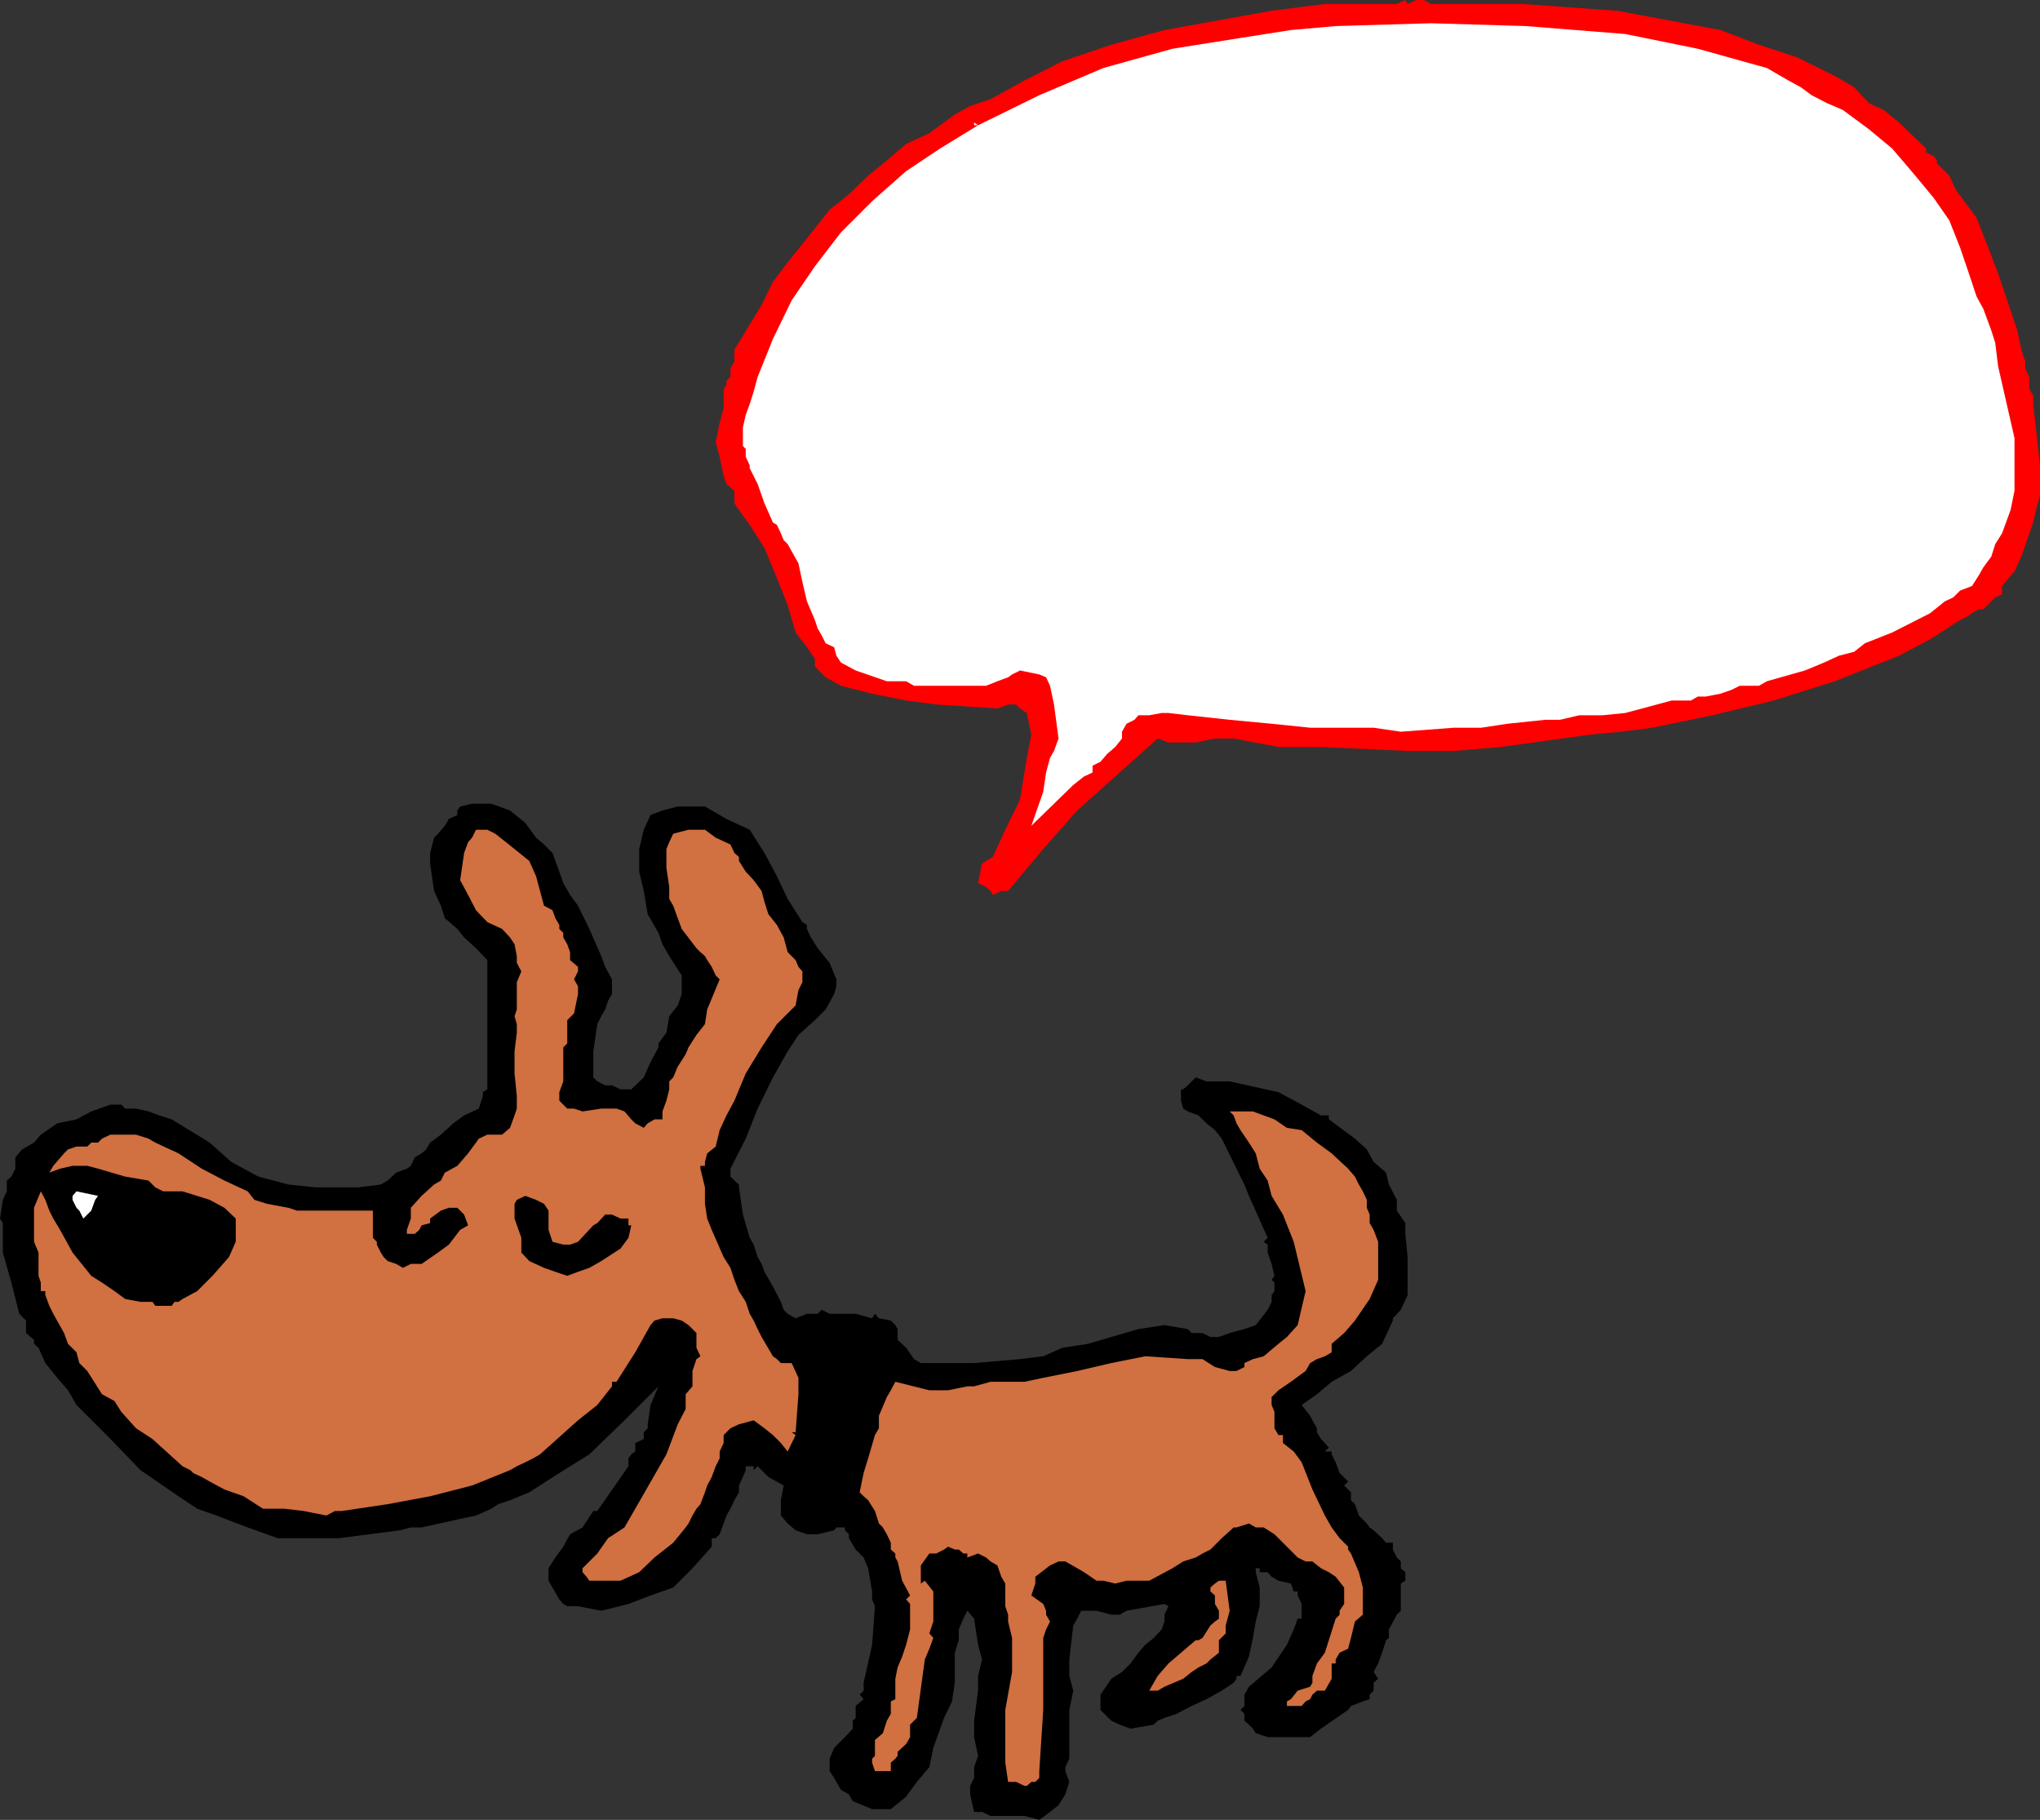 <svg xmlns="http://www.w3.org/2000/svg" width="360" height="321.102"><rect width="100%" height="100%" fill="#333333" stroke="none"/><path fill="red" d="M252.5.7h16.102l16.8 1.198 18.2 3.403 6.8 2.597 6.7 2.204 6.699 3.296 3.402 2 2.598 2.801 2.601 1.2 2.7 2.203 4.8 4.597v.7l1.399.703.5.699v.5L344 31l1.203 2.602 3.598 4.796 3.8 9.801L356 58.301l.703 3.398.7 2.102V65l.699 1.5v2.102l.699 1.199v1.5L360 82.1v5.297L359.3 90l-.5 2.2-2.097 6-1.203 2.6-2.2 2.598v1.5l-1.198.5-.7.704L350 107.5h-.797l-1.203.7-.7.5-1.398.698-5.3 3.403-5.5 2.898-11.301 4.5L313 123.602l-10.797 2.597-10.601 2.2-5.5.703-5.301.5-16 2.199-8.2.699h-8.199l-15.3-.7h-7.5l-7.899-1.5h-3.3L211 131h-4.797l-1.902-.7-14.2 12.7-6 6.8-6.199 7.4h-1.199l-1.5.698-.402-.699-.801-.699-1.398-.7.699-3.402.699-.5 1.203-.699 2.2-4.8 2.597-5.297 1.203-7.403.797-4.097-.797-3.801L180 125l-.7-.7h-1.398L176 125l-10.797-.7-5.3-.698-6-1.204-5.5-1.398-2.7-1.5-1.902-1.898v-1.403l-1.399-2-2-2.597L139 106.8l-1.898-4.8-2.2-5.3-2.601-4.098L130.402 90l-.8-1.2v-2.198l-1.399-1.204-.5-1.398-.703-3.398-.7-2.602.7-3.398.703-2.602v-3.398l.5-.704V67.2l.7-.699V65l.699-1.2v-2.1l4.8-7.9 2-4.1L139 46.3l4.8-6 2.602-3.3 3.399-2.7 3.402-3.3 3.297-2.7 3.402-2.902L164 23.5l4.5-3.3 2.703-1.5 3.598-1.2 6-3.3 6.699-3.4 8.602-2.902 9.398-2.597 18.902-3.403L233.801.7H246.5L248 0l.402.7 1.5-.7h1.399l1.199.7"/><path fill="#fff" d="m311.8 12 3.802 2.2 2.199 1.198 1.902 1.403 2.7 1.398 2.8 1.2 4.598 3.402 4.101 3.398L338 31l3.3 4 2.7 3.898 1.902 4.801 1.399 4.102 1.5 4.5L350 54.5l.703 1.898.7 1.903.699 2.199.5 4.102L355.5 77.3v9.3l-.7 3.4-.8 2.2-.7 1.902L352.103 96l-.7 2.2-1.402 1.902-.797 1.398-1.203 1.898-2.098.801-1.199 1.2-1.5.703-2.601 2.097-6.7 3.403-4.8 1.898-1.899 1.5-2.703.7-2.598 1.198-3.402 1.403-6.7 1.898-1.398.801H307l-1.398.7-2 .698-2.602.5h-1.398l-1.2.704H295l-8.2 2.199-4 .398h-4.097l-3.402.801h-2.598l-6.703.7-4.598.698h-4.8l-9.399.704-4.8-.704h-11.2l-6.8-.699L217 127l-7.398-.8-3.399-.4H205l-2.2.4h-1.898l-.699.8-1.402.7-.801 1.402v1.199l-1.2 1.5-1.398 1.199-1.199 1.398-1.402.704v1.199l-1.5.699-1.899 1.5-7.402 7.2 2.102-6 .5-3.4.699-2.6.699-1.2.8-2.2-.8-6-.7-3.3-.698-1.5-1.2-.5-3.402-.7-1.398.7-.7.5-1.902.7-2 .8h-12.7l-1.398-.8H156.5l-5.5-1.9-2.598-1.402-.8-1.199-.399-1.5-1.5-.699-.703-1.398-.7-1.204-.5-1.5-1.398-3.296-.8-3.403-.7-3.3L139 96l-.7-.7-.5-1.198-.698-1.5-.7-.403-1.5-3.398-1.199-3.403L133 84l-.7-1.398v-.5l-.698-1.5v-1.403l-.5-.5v-3.3l.5-2.2.699-1.898.699-2.2.703-2.601 2.7-6.7 3.3-6.8 4.098-6 4.601-6 5.5-5.5 6-5.3 6-4 6.7-4.098h-.7v-.5l.7.5 10.8-5.301L194.703 12l12.2-3.398 12-1.903 8.898-1.398 7.902-.7 16.797-.5 16.8.5L286.8 6l12.802 2.602L311.8 12"/><path d="M94.602 147.8 96 149l1.5 1.5 1.203 3.3.7 2 1.199 2.098 1.398 1.903 2 4.097 2.102 4.801.699 1.903L108 172.8v2.597l-.7 1.204-.5 1.5-.698 1.199-.7 1.398-.699 4.801v4.602l.7.699 1.398.699H108l1.5.7h1.902l2.2-2.098 1.199-2.704 1.402-2.597v-.7l1.399-1.902.5-2.898 1.5-1.903.699-2v-3.296l-2.2-3.403-1.199-2.097-.699-2-1.902-3.301-.7-4.102-.8-3.398v-4l.8-3.403 1.2-2.597 2.101-.801 2.7-.7h4.8l3.801 2.2 4.098 1.898 2.601 4.102 2.2 4.102 1.898 4 2.602 4.097.8.5v.7l.7 1.5 1.199 1.902 2.101 2.597 1.2 2.903v1.2l-.399 1.398-1.5 2.704-1.902 1.898-2.899 2.602L139 185.5l-2.598 4.602-2.699 5.5-2.101 5.296-2.7 5.301v1.403l.7.699.8.699v.5l.7 4.8 1.199 4.098.699 1.204.703 2.199.7 1.199.5 1.398 1.5 2.602 1.398 2.7.5 1.402.699.699 1.402.8 2-.8h1.899l.699-.7 1.402.7h2-.8H151l2.902.8.5-.8.7.8 2.101.399.797.8.402.7v1.898l1.5 1.403 1.399 2 1.199.699h9.402l8.098-.7 4.102-.5 3.398-1.5 4.5-.698 4.102-1.204 4.8-1.398 4.598-.7 4.102.7.699.7h1.902l1.399.698h1.5L217 235.2l2.602-.699 2-.7 2.101-2.698.7-1.403v-1.2l.5-.7v-1.5l-.5-.5.5-.698-.5-2.102-.7-2v-1.398l-.703-.5.703-.704-3.3-7.398-.801-2-.7-1.398-3.3-6.704-1.2-1.5-1.5-1.199-1.402-1.398-1.898-.7-.801-.5-.399-1.402v-2h.399l.8-.699 1.399-1.398 1.902.699H217l8.602 1.898 4.101 2.2 3.399 1.902h1.398v.699l4.602 3.398 2.101 1.903 1.2 2.199 2.199 1.898.5 2.102 1.398 2.7v1.902l1.5 2.199v1.898l.402 4.102v6.699l-1.199 2.602-1.402 1.5V233l-.7 1.5-1.199 2.602-2.699 2.199-2.8 2.597-3.403 1.903-2.598 2.199-2.699 1.898 1.5 1.903.399.8.8 1.399v.7l.7 1.198.699.704.699.796-.7.704h1.2v.5l.703 1.398.7 1.898 1.5 1.5-.7.704 1.2 1.199v1.398l.699.7.699 2 1.402 1.402.5.699.7.5 1.5 1.398.699.801h1.199v1.2l.699 1.402.703.699v1.2l.797.698v1.5l-.797.5v4.801l-.703.7-1.398 2.601v1.5l-.5.398-.7 2.204-.699 1.898-.8 1.5.8 1.2-.8.698v1.403l-.7.699v.8l-1.203.4-2.098.8-.5.7-4.8 3.3-1.899 1.5h-7.5l-2.101-.7-.5-.8-.7-.7-.8-.698v-1.204l-.7-.699.7-.699v-2l.8-1.398 4-3.403 2.7-4 1.199-2.699.699-1.898h.703V283l-.703-1.5v-.7h-.7l-.5-1.402-2.198-.5-1.2-.699-.699-.8h-1.402v-.7h-.7v.7l.7 2.703v3.296l-.7 2.704-.5 2.898-.699 3.3-1.5 3.4h-.699v.5l-.5.698-2.101 1.403-2.7 1.5-2.601 1.199-2.7 1.398-2.101.704-1.2.5-.698.699-4.102.699-1.898-.7-1.5-.698-1.899-1.903V299l.5-.7 1.399-2.1L198 295l1.5-1.5 1.402-1.898 1.2-1.403 1.5-1.199 1.398-1.5.5-1.398v-1.204l.703-1.5-.703-.398-6.7 1.2-1.198.698h-1.5l-2.602-.699h-2.7l-.698 1.403-.7 1.199-.699 6v2.898l.7 2.602-.7 3.398v8.602l-.703 1.5v.699l.703 1.898-.703 2.204-1.2 1.898-1.5 1.2-1.898 1.402-2.601-.704h-6l-1.5-.699h-1.399l-.699-3.097v-1.5l.7-1.403v-1.898l.699-2-.7-3.301v-2.898l.7-5.301v-2.602l.699-2.898-.7-2.602-.699-4.597-1.199-1.403-.703 1.403-.797 1.898v1.898l-.703 2.204v5.296l-.5 3.301-1.398 2.903-1.899 5.296-.703 3.403-2.2 2.597-1.898 2.602-2.699 2.2h-3.3l-3.403-1.4-.7-1.198-1.398-.801-1.199-2.102-.8-1.199v-2.2l.8-1.902 1.899-1.898 1.398-1.5v-1.398l.5-.5V301l1.402-1.2-.699-.8.7-.7v-1.402l1.5-6.699.5-6.8-.5-1.2v-1.398l-.7-4.102-.8-1.898-1.403-1.403-1.2-2v-.699l-.698-.699v-.5h-1.5l-.399.5-2.902.7h-1.899l-2-.7-1.402-1.2-1.2-1.402V264.7l.5-2.597-2.698-1.5-1.899-1.903-.703.7v-.7h-1.398v.7l-.5 1.203-.7 1.5v1.199l-.8 1.398-.7 1.5-.699 1.2-.5 1.402L127 270.7l-.7.7h-.698v1.5l-3.399 3.8-3.402 3.403-4 1.398-3.899 1.5-4.8 1.2-4.102-.802h-1.898l-.7-.398-.699-.8-1.902-3.302V276.7L98 274.801l1.402-1.903 1.2-2.199 2.199-1.199 1.902-2.898h.7l5.5-7.903v-1.398l.5-.7.699-.5v-1.5l1.5-.703V252.7l.699-.699v-.7l.5-3.402 1.402-3.296-6 6-6.203 6-5.297 3.296-5.3 3.403L90 264.699l-2.098.7-1.199.8L84 267.4l-3.297.703-6.3 1.398H72.5l-1.898.5-10.801 1.398H49l-5.297-1.898-5.5-2.102-3.402-1.199L31.5 264l-6.7-4.602-5.3-5.5-6-6-1.5-2.597-1.898-2.2L8 240.5l-1.2-2.7-.8-.698v-.704L4.602 235.2V233l-1.2-1.2L2 226.3.5 221v-5.2L0 215l.5-3.3.703-1.5v-1.9l.797-.698.703-1.403v-2l1.2-1.398L6 201.6l1.203-1.402 2.899-2 3.398-.699 2.602-1.398 3.398-1.204h1.902l.7.704H24l2.203.5 1.899.699 2.199.699L37 201.602 40.8 205l4.802 2.602 5.3 1.398 4.801.5h7.5l4-.5 1.2-.7 1.5-1.402 1.898-.699.699-.5.703-1.5 1.2-.699.8-.7.7-1.198 1.898-1.403 2.199-2 1.902-1.398 2.598-1.2.703-2.203v-.699l.797-.5v-22.8l-2-2.098-2.098-1.903-1.199-1.5L78.5 162l-.7-2.2-1.198-2.6-.7-4.802V150.5l.7-2.7.699-.698 1.199-1.403.703-1.199 1.5-.7v-.8l.5-.7 2.098-.5h3.402L90 143l2.703 2.2 1.899 2.6"/><path fill="#d17040" d="m128.902 149 .7 1.5.8.7v.698l1.2 1.903 1.398 1.5 1.402 1.898.5 1.903.7 2.199 1.5 1.898 1.199 2.2L139 168l.703.7.7.698.5 1.204.699.796v1.903l-.7 1.398-.5 2.7-3.3 3.3-2.7 4.102-2.8 4.597-2 4.801-1.399 2.602-1.203 2.597-.7 2.903-1.5 1.199-.398 1.5v.7h-.8v.5l.8 3.3v2.898l.399 2.602.8 2 2.102 4.8 1.2 1.9.699 2.1.8 2 1.2 1.9.699 2.1.699 1.2.703 1.5.7 1.398 2 3.403.699.5h.699-.7l.7.699h1.902l1.2 2.602V246l-.5 6.7h-.7l.7.5-1.403 2.902-1.2-1.5-1.398-1.403-1.5-1.199-1.902-1.398-2.598.699-1.5.699-1.199 1.2v1.402l-.703 1.5v1.199l-.7 1.398-.698 1.903-.801 1.5-.399 1.199-.8 2.097-.7.801-.699 1.2-.703 1.402-.5.699-2.2 2.7-3.3 2.6-2.7 2.598-3.3 1.5H104l-.5-.699-.7-.8v-.7l2.602-2.597 1.899-2.704 2.902-1.898 1.899-3.3 5.5-9.598 2-5.301 1.398-2.7V246l1.203-1.398v-2.704l.7-2.097.699-.5-.7-1.5v-2.602l-.699-.699-.703-.7-1.2-.8-1.5-.398h-1.898L115.5 233l-.7.8-2.698 4.802-3.301 5.199H108v.8l-2.598 3.297-3.402 2.704-6.7 6-1.198.699-1.399.699-1.5.7-1.203.698-6.7 2.704L75.903 264l-7.5 1.398-8.101 1.204h-1.2l-1.5.796-4-.796-3.398-.403h-3.8L43 264l-3.398-1.2L37 261.399l-1.398-.796-1.5-.704-.5-.5-1.399-.699-5.3-4.8L24 252l-2.598-2.898-1.199-1.903L18 246l-2.598-4.102L14 240.5l-.5-1.898-1.5-1.5-.7-1.903-1.898-3.398-.699-1.403L8 228.5v-.7h-.797v-1.5l-.402-1.198V221L6 219.102v-6l1.203-2.903.797 1.5.703 1.903.7 1.398 1.199 2 2.199 4 3.3 4.102L18 226.3l2.203 1.5 1.899 1.398 2.699.5h2.101l.5.7h2.899l.5-.7h.699l.703-.5 2.598-1.398 2.699-2.7 2.902-3.3 1.2-2.7V215l-2-1.898L37 211.699l-4.797-1.5h-3.402l-1.399-.699-1.199-1.2-4.101-.698-4.801-1.403-1.899-.5h-2.601l-2.2.5-1.898.7.7-1.2L11.3 203.5v.7-.7l.699-.7 1.5-.5h1.902l.7-.698H17.3l.699-.704 1.5-.699H24l2.203.7 1.2.703L31.5 203.5l4.102 2.7 4 2.1 4.101 1.9 1.2 1.5 2.199.698 3.8.704 1.5.5h13.399v4.796l.699.704v.5l.703 1.398.5.8.7.7 1.5.5 1.199.7 1.398-.7h1.902l2.899-2 1.902-1.398 2-2.602 1.399-.8-.7-1.9-1.199-1.198h-1.5l-1.402.5L75.902 215v.8l-1.5.4-.402.8-.797.7h-1.402v-.7l.699-2v-1.898L74.402 211l2.2-2 1.199-.7.699-1.402 2.203-1.199 1.899-2.199L84 201.602l.5-.704 1.5-.699h2.602L90 199l.8-2.2.403-1.198v-2.204l-.402-4V185.5l.402-3.3v-1.5l-.402-1.4.402-1.198V173.3l.797-1.903-.797-1.5V168.7l-.402-2.097-.801-1.204-1.398-1.5L86 162.7l-2-2.097-1.398-2.704-1.399-2.597.7-4.801.699-1.898.699-.801.699-1.403h2l1.402.704 1.899 1.5 4.101 3.296 1.2 2.704.699 2.597.699 2.602 1.5.8L98 162l.703 1.2v.698l.7.704v.796l.699 1.204.5 1.398v1.398l1.398 1.204v.796l-.7 1.403.7 1.199v1.398l-.7 3.403-1.198 1.199v4.102l-.7.699v6l-.699 1.898v1.5l1.399 1.403h1.199l1.5.5 3.3-.5h2.7l1.402.5 1.2 1.398.699.7 1.5.8.699-.8 1.199-.7h1.402v-1.398l.7-1.903.5-2v-1.398l.699-.7.8-1.902L121 186l.5-1.2 1.402-2.198 1.5-1.903.399-2.597L127 172.8l-.7-.7-.698-1.5-.801-1.203-.399-.699-.8-.699-.7-.7-2.601-3.402-.7-1.898-.8-2.2-.7-1.198V156.5l-.5-3.398V149.8l.5-1.2.7-1.5 2.699-.703h2.902l1.899 1.403 2.601 1.199m96 48.501 2.2 1.5 2.601.398 2.7 2.204L235 203.5l2.902 2.7 1.2 1.402.699 1.398.699 1.2.703 1.5v1.402l.5 1.199v1.5l.7 1.199.8 2.102v6.699l-1.5 3.398-2.601 3.801-1.899 2.2-2.203 1.902v1.5l-1.2.699-1.398.5-1.199.699-.8 1.398-2.602 1.903-2.2 1.5-1.199 1.199v1.398l.5 1.204V252l.7 1.2h.8v1.402l1.899 1.5 1.402 1.898 1.899 4.8 2.199 4.598L235 269.5l1.402 1.898 1.5 1.5v.5l.5.704 1.399 3.296.699 2.704v4.796l-1.398 1.204-.7 2.898-.5 1.898-1.5.704-.699 1.199v.699H235v2.7l-1.2 2.1h-1.398l-.8.7-.399.8-.8.4-.7.8h-2.601v-.8l.699-.4 1.199-1.5 2.203-.698.399-.704V295.7l.8-2.199 1.399-1.898.699-2.204 1.203-3.796.7-.704v-.699l.8-1.199v-2.898l-1.5-1.903-1.203-.8-1.398-.7-1.5-1.199h-1.2l-1.402-.7-1.898-1.902-2.2-2.199-1.902-1.2h-1.398l-1.2-.7-2.199.7h-.5l-2.101 1.898-2 2-1.399.704-1.203.699-2.2.699-1.898 1.2-4.101 2.198h-4l-2 .5-2.098-.5H193.5l-2.2-1.5-1.198-.699L188 275.5h-1.2l-1.5.7-2.597 2v1.198L182 281.5l2.102 1.5.5 1.2v.698l.699 1.204-.7 1.398-.5 1.5v12.7l-.699 10.8v1.2l-.699.698H182l-.797.704h-.402l-1.5-.704h-1.399l-.5-3.398v-9.3l1.2-6.7v-6l-.7-2.898v-1.204l-.5-1.5v-4l-.699-1.199-.703-2-1.2-.699-.8-.7-1.398-.698-1.899.699v-.7H170l-.797-.703h-.703l-1.2-.5-.698.5-1.399.704H164l-1.5 2.097v3.2l.703-.5 1.5 1.902v5.3L164 288.2l.703.801-.703 1.898-.797 1.903-1.402 10.3-1.2 1.2v2.199l-.699 1.2-1.5 1.402v.699l-.402.5-.797.699v1.5h-2.8l-.5-1.5v-.7l.5-.5V307l1.398-1.2.699-2.198.703-1.204V300.2l.797-.398V296.2l.402-2 .801-1.898.7-2.102.699-2.699V283l-.7-.8.7-.7-1.399-2.602-.8-3.398-.403-.7v-.698l-.797-.704V272.2l-.703-1.5-.7-1.199-.698-.7-.7-2.198-1.199-1.903-.8-.699-.7-.7.7-3.402.8-2.597 1.2-4.102.699-1.199v-2.2l1.398-3.3.703-1.2.797-1.5 6 1.5h3.3l3.403-.698h1.2l2.898-.801h6l3.3-.7 6-1.203 6-1.398 6-1.2 7.5.5h2.602l2.2 1.4 2.597.698h1.203l1.399-.699v-.699l1.5-.7 1.898-.5 2.602-2.198 1.5-1.204 1.898-2.097 1.402-6-2.101-8.7-1.899-4.8-2-3.301-.699-2.7-1.402-2.1-.7-2.7-1.199-1.898-1.5-2.204-.699-1.199-.5-1.398-.703-.7h4.102l3.8 1.399"/><path fill="#fff" d="m17.3 211-.5.7-.698 1.902L14.703 215 14 213.602l-.5-.5-.7-1.403V211l.7-.8 3.8.8"/><path d="M96.8 213.602V217l.7 2.102 1.902.5h1.2l1.398-.5 2.703-2.903.7-.398 1.398-1.5H108l1.5.699h1.402v1.2h.5l-.5 2.198-1.402 1.903-3.398 2.199-2.102 1.2-2 .698-1.898.704-2.102-.704-2-.699-2.598-1.199L92 221v-2.602L90.8 215v-2.602l.403-.699 1.5-.699 1.899.7 1.398.698.8 1.204m-69.898 0L30.801 215l2.101.8 1.899.4.8 1.5-.8 1.402v1.199l-.7 1.5L32.204 223l-1.902 1.398h-4.098l-2.203.704h-.398l-.801-.704-1.399-1.898v-2.2l.7-1.198v-.704l-.7-1.398-.5-.8-.699-.4v-.8l.7-1.398 1.199-1.204 2.699.704 2.101.5"/><path fill="#d17040" d="m216.3 278.898.7 5.301-.7 2.602v1.398l-1.198 1.2v2.203l-1.5 1.199-.7.699-1.402.7-1.2.8-1.5 1.2-3.3 1.402-1.2.699h-1.5l1.5-2.602 1.903-2.199 4.797-4.102h.5l.703-.398 1.399-2.2.8-.698.7-.5v-1.403l-.7-1.199v-1.5l-.8-.7v-.698l.8-.704.7-.5h1.199"/></svg>

